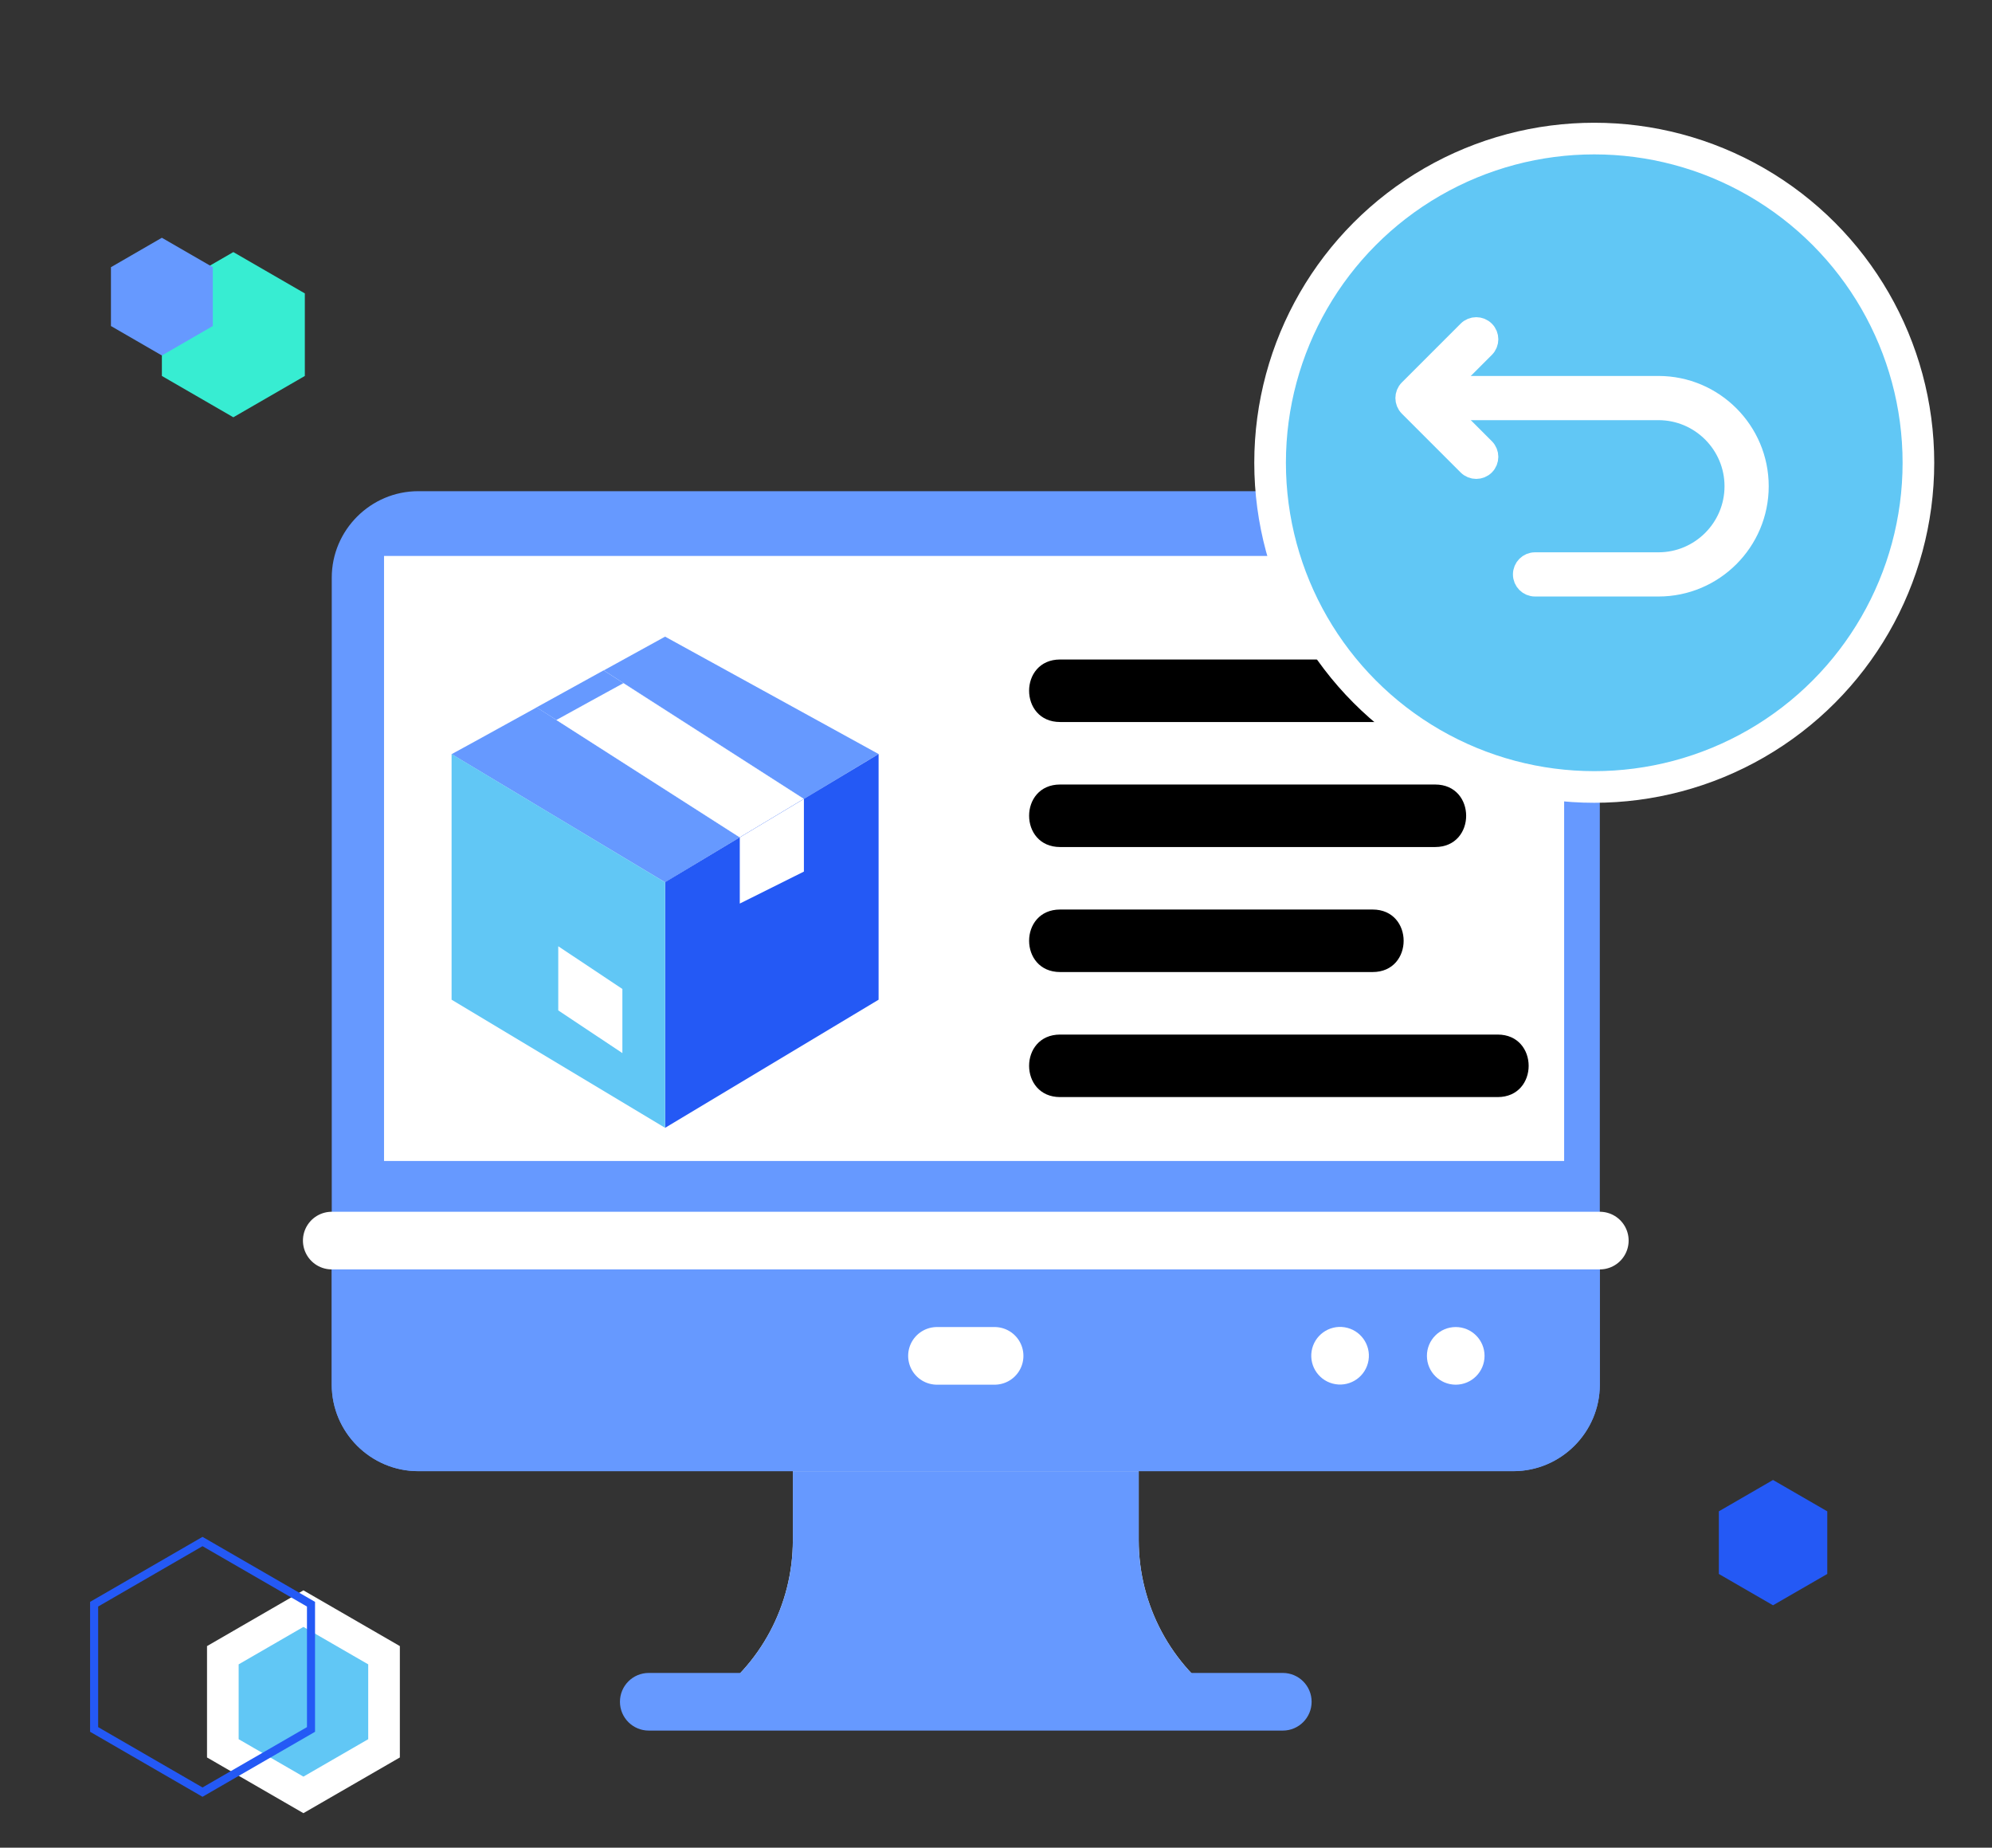 <?xml version="1.0" encoding="UTF-8"?> <!-- Generator: Adobe Illustrator 26.0.0, SVG Export Plug-In . SVG Version: 6.00 Build 0) --> <svg xmlns="http://www.w3.org/2000/svg" xmlns:xlink="http://www.w3.org/1999/xlink" version="1.1" id="Ebene_1" x="0px" y="0px" viewBox="0 0 755.54 700.71" style="enable-background:new 0 0 755.54 700.71;" xml:space="preserve"><rect x="0" y="0" width="755.54" height="700.71" fill="#333333" stroke="none"/> <style type="text/css"> .st0{fill:#6699FF;} .st1{fill:#FFFFFF;} .st2{fill:#F8F9F9;} .st3{fill:none;stroke:#FFFFFF;stroke-width:21.862;stroke-linecap:round;stroke-linejoin:round;stroke-miterlimit:10;} .st4{fill:#61C7F5;stroke:#FFFFFF;stroke-width:12;stroke-miterlimit:10;} .st5{fill:#FFFFFF;stroke:#FFFFFF;stroke-width:7.844;stroke-miterlimit:10;} .st6{fill:#2459F5;} .st7{fill:#61C7F5;} .st8{fill:none;stroke:#2459F5;stroke-width:3.062;stroke-miterlimit:10;} .st9{fill:#37EDD2;} </style> <path class="st0" d="M606.79,219.07v306.07c0,18.04-14.76,32.79-32.79,32.79H158.62c-18.04,0-32.79-14.76-32.79-32.79V219.07 c0-18.04,14.76-32.79,32.79-32.79H574C592.04,186.28,606.79,201.03,606.79,219.07z"></path> <rect x="145.66" y="210.84" class="st1" width="447.6" height="229.45"></rect> <g> <g> <g> <path class="st0" d="M606.79,470.48v54.65c0,18.04-14.76,32.79-32.79,32.79H158.62c-18.04,0-32.79-14.76-32.79-32.79v-54.65 H606.79z"></path> <path class="st2" d="M464.69,645.38H267.93l0,0c20.49-13.66,32.79-36.65,32.79-61.27v-26.17H431.9v26.17 C431.9,608.72,444.2,631.72,464.69,645.38L464.69,645.38z"></path> <path class="st0" d="M464.69,645.38H267.93l0,0c20.49-13.66,32.79-36.65,32.79-61.27v-26.17H431.9v26.17 C431.9,608.72,444.2,631.72,464.69,645.38L464.69,645.38z"></path> <g> <path class="st0" d="M486.55,656.31H246.07c-6.04,0-10.93-4.89-10.93-10.93s4.89-10.93,10.93-10.93h240.48 c6.04,0,10.93,4.89,10.93,10.93S492.59,656.31,486.55,656.31z"></path> </g> <line class="st3" x1="355.38" y1="514.2" x2="377.24" y2="514.2"></line> <line class="st3" x1="125.83" y1="470.48" x2="606.79" y2="470.48"></line> <circle class="st1" cx="552.14" cy="514.2" r="10.93"></circle> <ellipse transform="matrix(0.16 -0.987 0.987 0.16 -80.589 933.679)" class="st1" cx="508.41" cy="514.2" rx="10.93" ry="10.93"></ellipse> </g> <g> <path d="M568.04,250.11H402.09c-15.69,0-15.68,23.71,0,23.71h165.95C583.73,273.81,583.71,250.11,568.04,250.11z"></path> <path d="M402.09,321.23h142.24c15.69,0,15.68-23.71,0-23.71H402.09C386.4,297.52,386.42,321.23,402.09,321.23z"></path> <path d="M402.09,368.64h118.53c15.69,0,15.68-23.71,0-23.71H402.09C386.4,344.93,386.42,368.64,402.09,368.64z"></path> <path d="M568.04,392.35H402.09c-15.69,0-15.68,23.71,0,23.71h165.95C583.73,416.05,583.71,392.35,568.04,392.35z"></path> </g> <g> <circle class="st4" cx="604.68" cy="175.5" r="122.95"></circle> </g> </g> <g id="Return_Right_00000012446879341540029160000017551934447218588827_"> <g> <path class="st5" d="M559.92,124.21c1.14,0,2.28,0.44,3.15,1.31c1.74,1.74,1.74,4.56,0,6.3l-19.14,19.14l19.14,19.14 c1.74,1.74,1.74,4.56,0,6.3s-4.56,1.74-6.3,0l-22.29-22.29c-1.74-1.74-1.74-4.56,0-6.3l22.29-22.29 C557.64,124.64,558.78,124.21,559.92,124.21z"></path> </g> <g> <path class="st5" d="M548.92,146.5h80.11c20.89,0,37.9,17,37.9,37.9s-17,37.9-37.9,37.9h-46.81c-2.46,0-4.46-2-4.46-4.46 s1.99-4.46,4.46-4.46h46.81c15.98,0,28.98-13,28.98-28.98s-13-28.98-28.98-28.98h-80.11c-2.46,0-4.46-2-4.46-4.46 S546.46,146.5,548.92,146.5z"></path> </g> </g> </g> <g> <path class="st0" d="M280.59,317.57c-6.79,4.06-21.09,12.63-28.33,17.03l-80.98-48.59c11.24-6.12,1.67-0.89,32.28-17.75 C214.02,274.94,201.5,266.92,280.59,317.57z"></path> <path class="st0" d="M304.91,302.99c-19.15,11.46-13.8,8.24-24.32,14.58c-80.37-51.48-66.79-42.8-77.08-49.31 c9.07-5.01,3.12-1.73,25.43-14.03C239.46,260.97,226.88,252.9,304.91,302.99z"></path> <path class="st0" d="M333.24,285.96c-17.09,10.3,21.48-12.97-28.33,17.03c-79.25-50.87-65.67-42.13-75.91-48.75 c8.63-4.73,3.45-1.89,23.26-12.8C292.39,263.47,320.6,279,333.24,285.96z"></path> <path class="st1" d="M304.91,302.99l-24.32,14.58l-69.57-44.52c22.43-12.3,4.23-2.39,25.43-13.97L304.91,302.99z"></path> <path class="st6" d="M333.24,285.96v93.17c-70.01,42.02-54.38,32.61-80.98,48.59v-93.17C267.23,325.58,318.27,294.97,333.24,285.96 z"></path> <path class="st1" d="M304.91,302.99v27.55l-24.32,12.13v-25.1C289.83,312.06,296.28,308.16,304.91,302.99z"></path> <polygon class="st7" points="252.26,334.6 252.26,427.71 171.28,379.12 171.28,285.96 "></polygon> <polygon class="st1" points="211.74,358.86 211.74,383.19 236.06,399.38 236.06,375.06 "></polygon> </g> <g> <polygon class="st4" points="84.52,627.73 84.52,663.04 115.08,680.7 145.66,663.04 145.66,627.73 115.08,610.06 "></polygon> </g> <g> <polygon class="st8" points="35.7,608.38 35.7,655.88 76.81,679.65 117.96,655.88 117.96,608.38 76.81,584.61 "></polygon> </g> <g> <polygon class="st9" points="61.4,111.27 61.4,142.58 88.5,158.25 115.62,142.58 115.62,111.27 88.5,95.6 "></polygon> </g> <g> <polygon class="st0" points="42.08,101.33 42.08,123.64 61.39,134.81 80.72,123.64 80.72,101.33 61.39,90.17 "></polygon> </g> <g> <polygon class="st6" points="651.93,573.16 651.93,596.91 672.48,608.79 693.06,596.91 693.06,573.16 672.48,561.27 "></polygon> </g> </svg> 